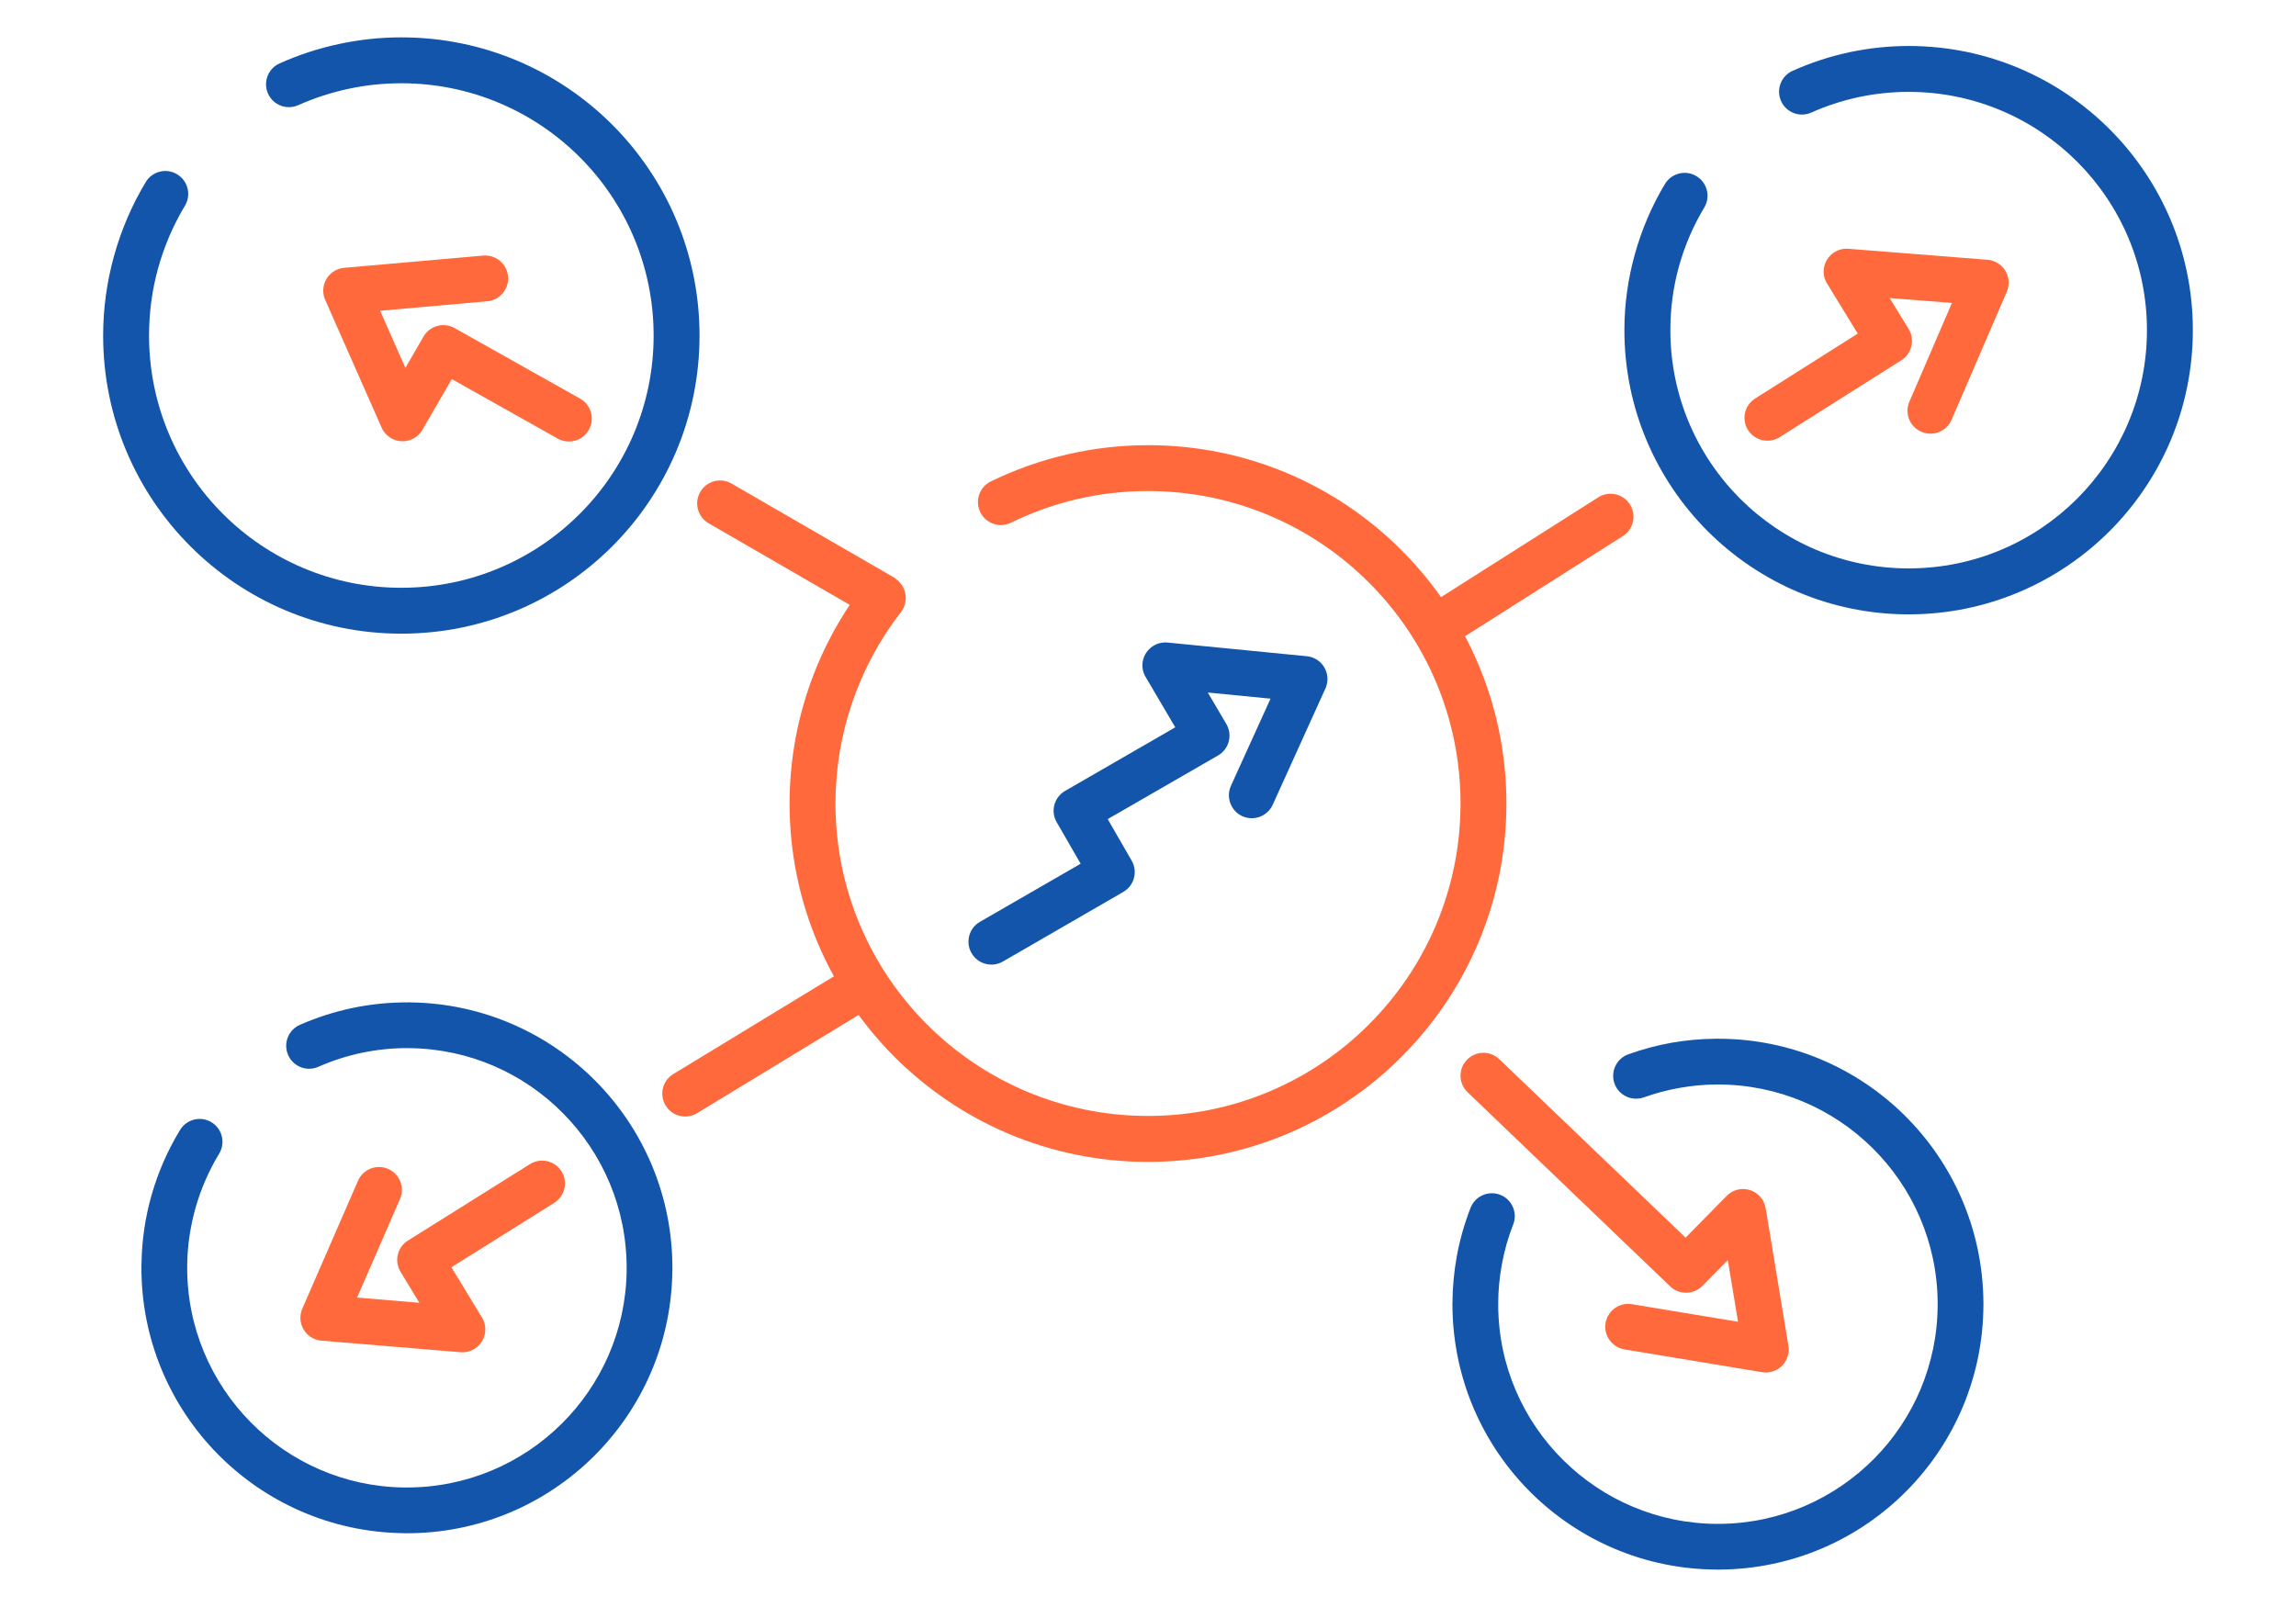 <?xml version="1.0" encoding="UTF-8"?>
<!DOCTYPE svg PUBLIC "-//W3C//DTD SVG 1.1//EN" "http://www.w3.org/Graphics/SVG/1.1/DTD/svg11.dtd">
<!-- Creator: CorelDRAW 2018 (64-Bit) -->
<svg xmlns="http://www.w3.org/2000/svg" xml:space="preserve" width="300px" height="210px" version="1.1" style="shape-rendering:geometricPrecision; text-rendering:geometricPrecision; image-rendering:optimizeQuality; fill-rule:evenodd; clip-rule:evenodd"
viewBox="0 0 3436.8 2405.7"
 xmlns:xlink="http://www.w3.org/1999/xlink">
 <defs>
  <style type="text/css">
   <![CDATA[
    .fil0 {fill:none}
    .fil2 {fill:#1255ab;fill-rule:nonzero}
    .fil1 {fill:#ff693b;fill-rule:nonzero}
   ]]>
  </style>
 </defs>
 <g id="Layer_x0020_1">
  <g id="_2354473729648">
   <rect class="fil0" width="3436.8" height="2405.7"/>
   <path class="fil1" d="M1335.6 863c16.4,9.5 22,30.5 12.5,46.9 -9.5,16.4 -30.5,22 -46.9,12.5l-240.6 -139.1c-16.3,-9.5 -21.9,-30.5 -12.4,-46.9 9.4,-16.4 30.4,-22 46.8,-12.5l240.6 139.1z"/>
   <path class="fil1" d="M2186.7 956.4c-16,10.1 -37.2,5.4 -47.4,-10.6 -10.1,-16 -5.4,-37.3 10.6,-47.4l242.5 -153.9c16,-10.1 37.2,-5.4 47.4,10.6 10.1,16 5.4,37.3 -10.6,47.4l-242.5 153.9z"/>
   <path class="fil2" d="M446.5 157.4c-17.3,7.7 -37.6,0 -45.3,-17.3 -7.7,-17.3 0.1,-37.5 17.3,-45.2 28.8,-12.9 58.7,-22.7 89.1,-29.1 30.7,-6.6 61.9,-9.9 93.1,-9.9 123.3,0 234.9,49.9 315.7,130.7 80.8,80.8 130.7,192.4 130.7,315.7 0,123.2 -49.9,234.8 -130.7,315.6 -80.8,80.8 -192.4,130.7 -315.7,130.7 -123.2,0 -234.8,-49.9 -315.6,-130.7 -80.8,-80.8 -130.7,-192.4 -130.7,-315.6 0,-40.2 5.5,-80.3 16.3,-119.2 10.7,-38.6 26.6,-75.8 47.4,-110.5 9.7,-16.2 30.7,-21.5 46.9,-11.8 16.3,9.7 21.6,30.8 11.9,47 -17.7,29.4 -31.1,60.9 -40.2,93.6 -9,32.4 -13.6,66.4 -13.6,100.9 0,104.2 42.3,198.7 110.6,267 68.3,68.3 162.8,110.6 267,110.6 104.3,0 198.7,-42.3 267.1,-110.6 68.3,-68.3 110.6,-162.8 110.6,-267 0,-104.3 -42.3,-198.8 -110.6,-267.1 -68.4,-68.3 -162.8,-110.6 -267.1,-110.6 -26.7,0 -53.2,2.8 -78.9,8.3 -25.9,5.5 -51.2,13.7 -75.3,24.5z"/>
   <path class="fil2" d="M2711.2 168.5c-17.2,7.7 -37.5,0 -45.2,-17.3 -7.7,-17.3 0,-37.5 17.3,-45.2 27.5,-12.3 55.9,-21.6 84.9,-27.8 29.3,-6.2 59,-9.4 88.8,-9.4 117.4,0 223.8,47.6 300.8,124.6 77,77 124.6,183.4 124.6,300.8 0,117.5 -47.6,223.9 -124.6,300.9 -77,76.9 -183.4,124.6 -300.8,124.6 -117.5,0 -223.9,-47.7 -300.9,-124.6 -76.9,-77 -124.6,-183.4 -124.6,-300.9 0,-38.3 5.3,-76.5 15.6,-113.5 10.2,-36.8 25.3,-72.3 45.1,-105.3 9.8,-16.2 30.8,-21.5 47,-11.8 16.3,9.7 21.6,30.7 11.9,47 -16.7,27.7 -29.4,57.5 -38,88.4 -8.5,30.6 -12.8,62.6 -12.8,95.2 0,98.5 39.9,187.7 104.4,252.3 64.6,64.5 153.8,104.4 252.3,104.4 98.5,0 187.6,-39.9 252.2,-104.4 64.5,-64.6 104.5,-153.8 104.5,-252.3 0,-98.5 -40,-187.6 -104.5,-252.2 -64.6,-64.5 -153.7,-104.5 -252.2,-104.5 -25.3,0 -50.3,2.7 -74.6,7.8 -24.5,5.3 -48.4,13 -71.2,23.2z"/>
   <path class="fil2" d="M2460.5 1642.8c-17.8,6.3 -37.4,-2.9 -43.8,-20.7 -6.4,-17.8 2.9,-37.4 20.7,-43.8 21.5,-7.7 43.2,-13.5 64.8,-17.3 21.5,-3.8 43.8,-5.8 66.7,-6l0.1 0 0 -0.1c1.1,0 2.1,0 3.1,0.1 108.4,0.1 206.8,43.7 278.5,114.4 72.4,71.5 117.5,170.5 118.3,280.4l0 0.1 0.1 0c0,1 -0.1,2.1 -0.1,3.1 -0.2,108.4 -43.8,206.8 -114.5,278.4 -71.4,72.4 -170.5,117.6 -280.3,118.3l-0.2 0 0 0.2c-1,0 -2,-0.1 -3,-0.2 -108.4,-0.1 -206.8,-43.7 -278.5,-114.4 -72.4,-71.4 -117.5,-170.5 -118.3,-280.4l0 -0.1 -0.1 0 0.1 -2.9c0.1,-24.2 2.3,-48.1 6.6,-71.6 4.5,-24.6 11.4,-48.7 20.5,-72.1 6.8,-17.6 26.6,-26.4 44.3,-19.6 17.6,6.8 26.4,26.7 19.6,44.3 -7.6,19.4 -13.3,39.4 -17,59.8 -3.6,19.4 -5.5,39.2 -5.5,59 0.1,1 0.1,2.1 0.1,3.1l-0.1 0c0.6,90.7 38,172.6 97.9,231.6 59.3,58.5 140.7,94.7 230.4,94.9 1,-0.1 2,-0.2 3,-0.2l0 0.2c90.7,-0.7 172.6,-38.1 231.7,-97.9 58.5,-59.3 94.6,-140.7 94.8,-230.4 -0.1,-1 -0.1,-2 -0.1,-3.1l0.1 0c-0.7,-90.7 -38,-172.5 -97.9,-231.6 -59.3,-58.5 -140.7,-94.6 -230.4,-94.8 -1,0.1 -2,0.1 -3,0.1l-0.1 -0.1c-17.9,0.1 -36.4,1.8 -55,5.1 -18.6,3.3 -36.5,8.1 -53.5,14.2z"/>
   <path class="fil1" d="M2431.7 2020.1c-18.7,-3.1 -31.4,-20.7 -28.4,-39.4 3.1,-18.6 20.7,-31.3 39.4,-28.3l158.9 26.3 -15.3 -92.4 -38.1 38.7c-13.2,13.4 -34.7,13.7 -48.2,0.7l-303.3 -290.7c-13.6,-13.1 -14.1,-34.8 -0.9,-48.4 13.1,-13.7 34.8,-14.1 48.4,-1l278.9 267.2 61.2 -62.2c5,-5.2 11.6,-8.9 19.3,-10.2 18.7,-3 36.3,9.7 39.4,28.4l33.9 205.3c0.7,3.8 0.8,7.7 0.1,11.7 -3,18.7 -20.6,31.4 -39.3,28.4l-206 -34.1z"/>
   <path class="fil1" d="M2921.2 628.5c-7.5,17.4 -27.7,25.4 -45.1,17.9 -17.4,-7.4 -25.5,-27.6 -18,-45.1l63.7 -147.8 -93.2 -7.3 28.4 46.3c9.8,16.1 4.7,37.2 -11.4,47.1l-181.8 114.9c-16,10 -37.2,5.2 -47.3,-10.8 -10,-16 -5.2,-37.2 10.8,-47.2l153.5 -97.1 -44.9 -73.3c-4.4,-6.3 -6.7,-14 -6,-22.2 1.5,-18.9 18,-33 36.9,-31.5l207.4 16.4c3.9,0.2 7.9,1.1 11.7,2.8 17.4,7.4 25.5,27.6 18,45.1l-82.7 191.8z"/>
   <path class="fil1" d="M723.3 382.6c18.9,-1.6 35.6,12.4 37.2,31.3 1.6,18.9 -12.4,35.5 -31.3,37.1l-160.2 14.2 37.8 85.5 27.2 -46.9c9.4,-16.2 30.1,-21.9 46.4,-12.7l187.9 105.6c16.5,9.2 22.4,30.2 13.2,46.7 -9.3,16.5 -30.2,22.4 -46.8,13.1l-158.4 -89 -43.3 74.6c-3.5,6.7 -9.2,12.3 -16.6,15.5 -17.3,7.7 -37.6,-0.2 -45.2,-17.6l-83.7 -189.4c-1.9,-3.8 -3.1,-8 -3.5,-12.5 -1.6,-18.9 12.4,-35.6 31.3,-37.2l208 -18.3z"/>
   <path class="fil1" d="M1267 1450.2c16.2,-9.8 37.3,-4.7 47.1,11.4 9.9,16.2 4.8,37.3 -11.4,47.2l-259.2 157.6c-16.1,9.9 -37.3,4.8 -47.1,-11.4 -9.9,-16.2 -4.8,-37.3 11.4,-47.1l259.2 -157.7z"/>
   <path class="fil2" d="M476.5 1597c-17.3,7.7 -37.6,-0.2 -45.2,-17.6 -7.6,-17.3 0.2,-37.6 17.6,-45.2 25.4,-11.2 52.1,-19.7 79.4,-25.4 27.1,-5.6 54.9,-8.4 82.9,-8.2l0 -0.2c1.2,0 2.3,0.1 3.5,0.2 108.4,1.5 206.3,46.4 277.1,118 71.4,72.2 115.2,171.7 114.7,281.4l0.1 0c0,1.2 -0.1,2.4 -0.2,3.5 -1.5,108.5 -46.4,206.3 -118,277.1 -72.2,71.4 -171.7,115.3 -281.4,114.7l0 0.1c-1.2,0 -2.3,0 -3.5,-0.2 -108.4,-1.5 -206.3,-46.3 -277.1,-117.9 -71.4,-72.3 -115.3,-171.8 -114.7,-281.4l-0.1 0c0,-1.2 0.1,-2.3 0.2,-3.4 0.4,-35.1 5.5,-69.7 14.9,-102.8 9.7,-34.2 24,-67.2 42.8,-98.1 9.8,-16.2 30.9,-21.4 47,-11.6 16.2,9.8 21.3,30.8 11.6,47 -15.4,25.3 -27.3,52.7 -35.4,81.2 -7.8,27.7 -12.1,56.3 -12.5,84.9l0.1 2.7 -0.1 0.1 0 0.1c-0.5,90.8 35.9,173.3 95.1,233.2 58.5,59.2 139.4,96.3 229,97.6l2.7 -0.1 0 0.1 0.1 0c90.9,0.5 173.4,-35.8 233.3,-95.1 59.2,-58.5 96.3,-139.4 97.6,-229l-0.1 -2.7 0.1 0 0 -0.1c0.5,-90.9 -35.9,-173.3 -95.1,-233.2 -58.5,-59.3 -139.4,-96.4 -229.1,-97.6l-2.6 0.1 0 -0.2 -0.2 0c-23,-0.1 -46,2.2 -68.7,6.9 -22.4,4.7 -44.5,11.7 -65.8,21.1z"/>
   <path class="fil1" d="M535.9 1767.6c7.6,-17.3 27.8,-25.3 45.1,-17.7 17.4,7.6 25.3,27.8 17.7,45.1l-64.2 147.5 93.2 7.8 -28.1 -46.3c-9.9,-16.2 -4.8,-37.3 11.4,-47.1l1.8 -1.1 180.5 -113.1c16.1,-10 37.2,-5.2 47.2,10.8 10,16 5.1,37.1 -10.9,47.2l-153.9 96.4 44.6 73.4c4.4,6.3 6.7,14.1 6,22.4 -1.5,18.9 -18.1,33 -37,31.4l-208.2 -17.3 0 0c-3.6,-0.3 -7.3,-1.2 -10.9,-2.8 -17.3,-7.5 -25.2,-27.7 -17.7,-45.1l83.4 -191.5z"/>
   <path class="fil1" d="M1294.4 874.2c11.6,-15 33.1,-17.7 48.1,-6.2 15,11.6 17.7,33.1 6.2,48.1 -31.8,41 -56.3,86.7 -72.9,135.2 -16.6,48.3 -25.2,99.5 -25.2,151.6 0,129.1 52.4,246.1 137,330.7 84.7,84.7 201.6,137 330.8,137 129.1,0 246.1,-52.3 330.7,-137 84.7,-84.6 137.1,-201.6 137.1,-330.7 0,-129.2 -52.4,-246.2 -137.1,-330.8 -84.6,-84.6 -201.6,-137 -330.7,-137 -35.8,0 -71.1,4 -105.4,11.9 -34.2,7.9 -67.7,19.8 -99.8,35.5 -17,8.3 -37.6,1.2 -45.9,-15.9 -8.3,-17 -1.2,-37.6 15.8,-45.9 36.5,-17.8 75,-31.4 114.6,-40.5 39.7,-9.2 80.1,-13.8 120.7,-13.8 148.1,0 282.3,60 379.3,157.1 97.1,97.1 157.2,231.2 157.2,379.4 0,148.1 -60.1,282.2 -157.2,379.3 -97,97.1 -231.2,157.2 -379.3,157.2 -148.2,0 -282.3,-60.1 -379.4,-157.2 -97.1,-97.1 -157.1,-231.2 -157.1,-379.3 0,-59.4 9.9,-118.1 28.9,-173.7 19,-55.5 47.2,-107.9 83.6,-155z"/>
   <path class="fil2" d="M1905.1 1204.7c-7.8,17.2 -28.1,24.9 -45.4,17.2 -17.2,-7.8 -24.9,-28.1 -17.2,-45.4l59.3 -130.6 -93.9 -9.2 27.8 47.2c9.5,16.3 4.1,37.3 -12.2,46.9l-165.4 95.4 35.9 62.3c9.4,16.3 3.8,37.2 -12.5,46.6l0 0.1 -180.3 104.2c-16.4,9.5 -37.4,3.9 -46.9,-12.5 -9.5,-16.4 -3.9,-37.4 12.5,-46.9l150.8 -87 -35.9 -62.2c-9.5,-16.4 -3.8,-37.4 12.6,-46.8l164.9 -95.2 -43.7 -74.3c-4,-6.2 -6.1,-13.8 -5.3,-21.8 1.9,-18.8 18.6,-32.6 37.5,-30.8l206.5 20.3c4.3,0.2 8.6,1.2 12.7,3 17.2,7.8 24.9,28.1 17.1,45.4l-78.9 174.1z"/>
  </g>
 </g>
</svg>
